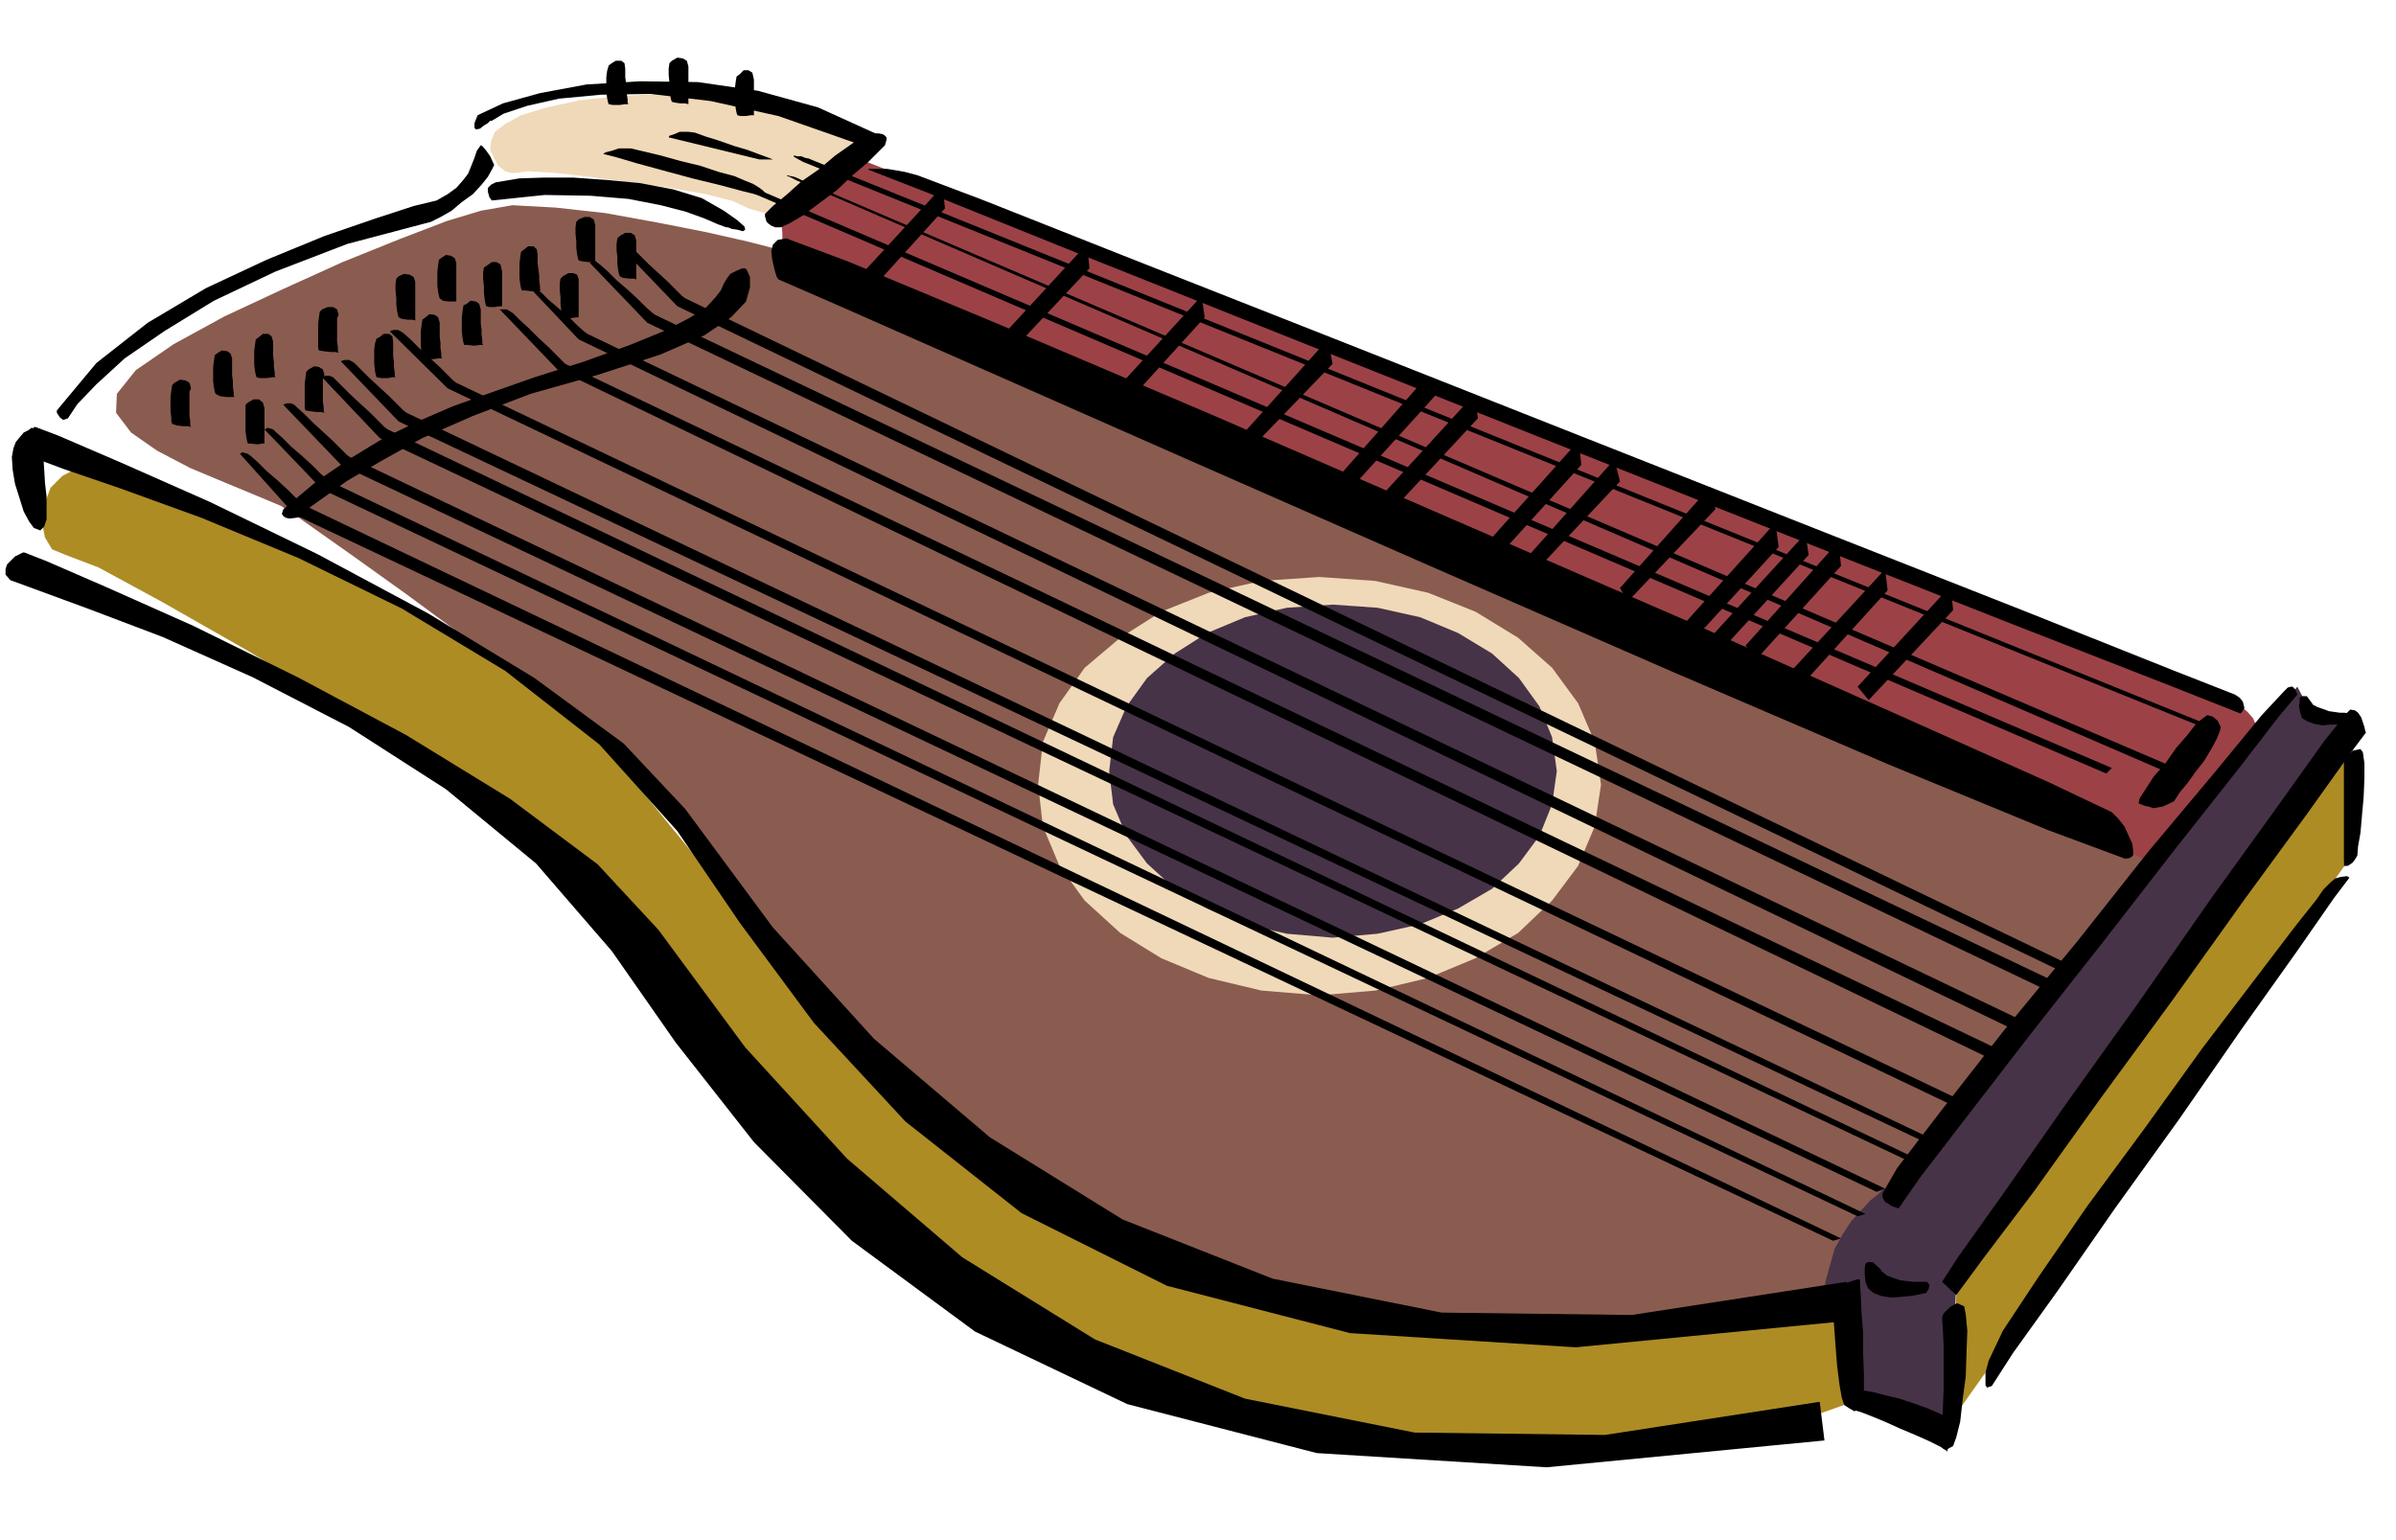 <svg xmlns="http://www.w3.org/2000/svg" fill-rule="evenodd" height="315.248" preserveAspectRatio="none" stroke-linecap="round" viewBox="0 0 3035 1951" width="490.455"><style>.brush1{fill:#ad8c24}.pen1{stroke:none}.brush2{fill:#f0d9b8}.brush4{fill:#473347}.brush6{fill:#000}</style><path class="pen1 brush1" d="m2336 1780-76 27-99 19-118 8h-130l-139-13-140-23-137-35-127-46-134-73-113-85-96-93-77-92-63-88-48-75-35-57-22-32-41-32-80-53-107-67-120-73-121-73-107-61-81-44-42-16-17-7-9-15-4-20 3-21 8-22 15-15 19-10 26 3 45 15 73 30 91 40 101 48 99 49 91 50 72 45 44 38 38 48 61 75 75 92 85 100 85 96 83 84 70 61 53 32 43 19 54 31 68 36 89 38 112 32 142 24 176 7 216-13 149-18-3 125z"/><path class="pen1 brush2" d="m948 264-19-9-35-9-46-8-50-7-51-7-45-5-33-2-15 2h-7l-7-2-9-7-5-9-5-11 1-11 5-12 13-10 20-11 33-10 41-9 48-5 51-3 55 3 55 7 53 14 104 27-118 104-34-10z"/><path class="pen1" style="fill:#8a5c4f" d="m2311 1648 77-142 339-422L996 319l-14-4-35-9-53-12-61-12-66-12-63-7-55-3-40 7-43 13-60 23-72 29-75 34-75 35-64 35-48 33-24 30-1 24 19 25 33 23 42 22 43 18 41 17 31 13 17 11 24 17 51 36 67 48 76 56 74 56 66 50 47 38 21 20 18 23 40 50 54 66 62 76 60 74 53 64 37 45 15 18 281 190 173 62 453 49 266-42z"/><path class="pen1 brush2" d="m1671 1261 71-6 67-16 60-25 54-32 43-41 33-44 21-50 8-53-8-54-21-49-33-45-43-38-54-33-60-24-67-15-71-5-73 5-67 15-60 24-52 33-45 38-32 45-21 49-6 54 6 53 21 50 32 44 45 41 52 32 60 25 67 16 73 6z"/><path class="pen1 brush4" d="m2471 1814 7-193 501-706-51-11-18-34-522 636-3 1-6 6-10 8-11 12-13 14-11 17-10 18-6 21-5 18-3 15-1 10v14l1 3v2l1 1 21 3 14 100 125 45z"/><path class="pen1 brush1" d="m2471 1801 7-160 498-709-7 166-498 703z"/><path class="pen1" style="fill:#9c4247" d="M2817 880h2l5 4 7 5 9 7 7 6 7 8 3 7 1 8-7 11-16 22-21 27-23 31-24 28-20 26-15 18-5 7-118-63L996 319l-1-3-2-5-2-8v-8l-1-10 2-9 4-8 7-4 9-8 13-8 14-11 15-10 13-10 12-8 7-5 4-2 1727 678z"/><path class="pen1 brush6" d="m2339 1624-272 42-241-3-214-43-190-75-168-104-147-125-128-141-111-150-78-83-113-83-135-82-140-75-136-66-113-50-79-34-29-11h-2l-1 4-3 4-1 6-2 6 2 7 3 6 7 8 32 12 73 25 102 37 123 51 131 64 131 79 119 93 99 110 79 116 94 127 116 125 147 116 184 92 232 60 286 18 350-34-7-49z"/><path class="pen1 brush6" d="m2305 1776-272 42-241-3-215-43-190-75-168-104-146-125-129-141-110-149-77-83-111-83-132-81-137-73-132-65-110-49-76-33-28-11h-2l-4 2-6 3-5 5-5 5-2 6v7l6 7 30 11 68 25 95 36 114 51 122 63 123 79 114 94 96 111 81 116 99 126 124 125 156 115 193 92 240 62 291 18 352-34-6-49zm173-135 33-45 65-86 83-116 93-127 90-126 79-108 55-77 21-28-1-2-1-5-2-6-2-6-4-6-4-3-6-1-5 5-28 35-60 84-83 115-92 132-93 130-79 113-57 80-20 31 18 17zm-18 28 1 15 1 22v54l-1 25-1 22v23l1 5 4 2 9-5 4-11 5-20 3-27 4-30 1-31 1-27-2-21-2-10-9-4-9 5-8 8-2 5z"/><path class="pen1 brush6" d="M2969 966v132l1-1h4l3-2 3-2 3-4 3-5 1-12 3-17 2-23 2-22 1-24v-19l-2-14-3-4-10 2-6 6-4 6-1 3zm-446 790 27-42 56-78 73-105 82-114 79-114 69-97 48-69 19-25-3-2-8 1-7 2-6 5-9 9-9 13-27 34-51 67-67 88-72 100-73 99-62 90-45 68-18 38-4 15v16l2 3 3-1 3-1zm-118-225 27-39 60-78 81-105 92-117 90-116 79-100 54-70 22-26-1-3-2-4-3-3h-2l-4 1-5 5-28 30-60 73-83 99-91 115-93 113-79 101-56 73-19 33 1 5 3 5 4 2 4 3 6 2 3 1zm433-627-91-36-205-80-279-110-315-125-314-125-271-108-191-77-72-28v-1h24l12 2 11 2 15 4 82 31 192 76 264 104 301 119 299 118 264 104 188 75 79 31 6 4 4 5 1 4 1 4-3 5-2 2z"/><path class="pen1 brush6" d="m1713 617 107-118-17-17-104 118 14 17zm52 28 107-115-4-31-117 128 14 18zm131 62 107-118-3-31-118 132 14 17zm45 21 111-118-7-28-114 128 10 18zm121 34 111-117-7-28-114 128 10 17zm83 49 108-118-4-31-118 131 14 18zm38 10 108-118-4-27-117 128 13 17zm42 14 107-118-3-31-118 132 14 17zm59 31 107-118-3-27-118 128 14 17zm83 21 107-114-3-31-118 128 14 17zm-789-312 110-114-6-31-115 128 11 17zm-159-55 107-118-4-27-117 128 14 17zm-146-66 107-114-3-31-118 128 14 17zm-183-72 107-118-3-28-118 128 14 18zm-170-94-11-4-16-7-25-9-31-8-41-8-48-4-58-1-67 7-3-4-2-7v-5l4-4 6-3 12-2 18-3 31-1h37l43 3 42 4 42 8 36 11 28 16 17 12 9 8 1 4-3 2-7-2-7-1-5-2h-2zM623 153l15-9 30-10 40-9 53-5 63-1 76 9 86 19 97 34 2-1h19l6-2 5-1v-4l-4-3-75-34-76-21-76-11-73-1-68 4-59 11-47 13-32 15-4 10v6l2 2 5-1 5-4 5-3 3-3h2zm-14 31-5 7-3 9-4 10-4 10-7 9-8 9-11 8-14 8-29 7-49 16-64 22-73 30-77 36-74 44-65 51-50 60v3l4 6 4 3 6-2 12-18 24-25 36-33 51-35 62-38 78-37 91-35 106-28 12-6 14-8 13-11 14-10 11-12 8-10 5-9 3-6-5-11-5-7-5-6-2-1zM218 537l-1-3v-5l-1-8v-18l1-8 1-7 3-3 7-4 7 1 5 3 2 7-2 4v31l1 7v5l1 2-4-1h-6l-8-1-6-2zm55-38-1-3-1-5-1-8v-18l1-8 1-7 4-3 5-3 7 1 4 3 2 6v21l1 8v7l1 7v4l1 2h-10l-8-1-6-3zm52-21-1-3-1-5-1-8v-17l1-8 1-7 4-3 5-4h7l4 3 2 7v18l1 8v6l1 7v4l1 2h-4l-7 1h-9l-4-1zm79-34-1-3v-31l1-8 1-7 3-3 7-3h7l5 3 2 7-2 4v30l1 7v5l1 2-4-1h-6l-9-1-6-1zm-17 76-1-3v-31l1-8 1-7 3-3 7-4 6 1 5 3 2 7-2 4v30l1 7v5l1 2-4-1h-6l-8-1-6-1zm-73 42-1-3-1-5-1-8v-33l3-3 7-4h7l5 4 2 7v45h-3l-6 1-8-1h-4zm191-160-1-3-1-5-1-8v-8l-1-10v-8l1-7 3-3 7-3 7 1 5 3 2 6v49l-4-1h-6l-7-1-4-2zm111-14-1-3-1-5-1-9v-8l-1-10v-8l1-6 3-2 7-5h6l5 3 2 9v44h-3l-6 1h-7l-4-1zm45-20-1-3-1-5-1-8v-18l1-8 1-7 4-3 5-4h7l4 4 1 7v11l1 7 1 8v6l1 7v4l1 2h-4l-7 1-9-1h-4zm72-38-1-3-1-5-1-8v-8l-1-10v-8l1-7 3-3 7-3h7l5 3 2 7v48l-3-1h-6l-8-1-4-1zm-20 72-1-3-1-5-1-9v-8l-1-10v-8l1-6 3-3 7-4h6l5 2 2 6v48h-3l-6 1h-7l-4-1zm-125 35-1-3-1-5-1-9v-18l1-8 1-7 4-2 5-4 7 1 4 3 2 7v18l1 8v6l1 7v4l1 2h-4l-7 1-9-1h-4zm-52 17-1-3-1-5-1-8v-18l1-8 1-7 4-3 5-4 7 1 4 3 2 7v18l1 8v6l1 7v4l1 2h-4l-7 1h-9l-4-1zm-59 24-1-3-1-5-1-9v-18l1-8 2-6 4-2 5-4h7l4 3 1 7v18l1 8v6l1 7v4l1 2h-4l-6 1h-8l-6-1zm80-100-1-3-1-5-1-8v-18l1-8 1-7 4-3 5-3 6 1 5 3 2 6v49h-10l-7-1-4-3zm228-28-1-3-1-5-1-8v-8l-1-9v-8l1-7 3-3 7-4h7l5 3 2 7v49l-3-1h-6l-8-1-4-2z"/><path class="pen1 brush6" d="m771 132-1-3-1-5-1-8V98l1-8 2-7 4-3 5-3h7l4 3 1 7v11l1 7 1 8v6l1 7v4l1 2h-4l-7 1h-9l-5-1zm80-3-1-3-1-5-1-8v-8l-1-10v-8l1-7 3-3 7-4 7 1 5 3 2 7v48l-4-1h-6l-7-1-4-1zm83 17-1-3-1-5-1-9v-18l1-8 1-6 4-3 5-5h6l5 3 2 9v45h-4l-6 1h-7l-4-1zm1395 1485-4 6-1 17-1 23 2 27 2 26 3 24 3 17 3 9 6 4 7 4 2-1 3-1 3-4 3-6 1-14v-21l-1-26v-26l-2-26-1-22-1-15v-5h-4l-6 2-9 3-8 5z"/><path class="pen1 brush6" d="m2467 1839-9-6-14-7-18-8-19-8-20-9-17-7-13-5-7-2-7-5-1-8 1-5 4-4 6-3h10l11 2 15 4 17 4 18 6 17 6 14 6 11 5 5 6v9l-1 6v7l-2 5-1 6v5zM380 655l8-9 21-15 31-22 43-25 52-29 64-28 73-28 85-24 80-26 55-24 34-23 19-20 5-18v-13l-4-9-2-2h-4l-7 3-8 4-5 7-3 5-4 9-7 9-12 13-21 13-31 16-44 18-58 21-63 20-54 19-50 18-44 19-43 21-41 25-43 29-43 36-2 6 2 3 3 2 5 1 8-1 5-1zm2312 433-97-36-204-84-275-118-307-134-305-134-263-116-186-82-69-30-2-3-2-6-2-8-2-9-1-10 2-8 6-6 11-2 80 30 192 80 266 113 304 132 302 131 265 118 190 85 80 38 8 8 8 10 5 11 5 11 1 8v7l-4 3-6 1zM969 271l10-10 17-14 19-17 23-16 20-17 20-14 14-10 8-3 3-1h10l5 1 2 1 3 3v3l-2 7-8 8-14 14-19 16-20 19-23 17-20 15-17 10-11 5h-7l-5-2-4-3-2-2-2-7v-3zm2010 644-7 1-9 2h-11l-10 1-11-2-8-3-7-4-2-6-2-9 1-6v-5l3-2h6l6 8 2 3 6 3 6 2 8 3 7 1 7 1h6l6 1 5-1 2 3-1 4-3 5zm-539 723-9 2-11 2-12 1-12 1-13-2-10-4-7-6-3-8-1-10v-7l1-6 3-2h6l9 8 3 4 6 5 8 3 9 3 8 1 9 1h17l3 4-1 5-3 5z"/><path class="pen1 brush4" d="m1688 1188 57-5 54-12 48-20 43-25 34-32 26-35 16-40 6-42-6-43-16-39-26-36-34-31-43-26-48-20-54-12-57-4-58 4-53 12-48 20-41 26-35 31-26 36-17 39-5 43 5 42 17 40 26 35 35 32 41 25 48 20 53 12 58 5z"/><path class="pen1 brush6" d="M2322 1572 373 652l-69-77 3-2 7 2 4 3 9 8 11 11 14 12 12 11 11 11 8 7 4 3 1945 928-10 3zm31-31L408 620l-73-76 4-2 7 2 3 3 9 8 11 11 14 12 12 11 11 11 8 7 4 3 1945 928-10 3z"/><path class="pen1 brush6" d="M2377 1510 432 589l-73-76 1-1 4-1h5l4 2 3 3 9 8 11 11 13 12 12 11 11 11 7 7 4 3 1945 927-11 4zm49-35L481 555l-73-77 1-1 4-1h4l5 2 3 3 8 8 11 11 13 12 12 11 11 11 7 7 4 3 1945 928-10 3z"/><path class="pen1 brush6" d="M2453 1454 505 534l-73-76 1-1 4-1h5l4 2 3 2 8 8 11 11 13 12 12 11 11 11 7 7 4 3 1949 928-11 3zm32-48L567 492l-73-72 1-1 4-1h5l4 2 3 2 9 8 11 11 13 12 12 11 11 11 7 7 4 3 1910 911-3 10zm48-59L706 468l-73-76h9l5 3 3 2 8 8 11 10 13 13 12 11 11 11 7 7 4 4 1831 876-14 10zm21-41L733 430l-72-76h3l7 3 3 3 9 8 11 11 14 12 13 11 11 11 8 7 4 3 1830 876-20 7zm52-45L820 409l-73-76 1-1 4-1h3l2 2 4 3 9 8 11 11 14 12 12 11 11 11 8 7 4 3 1786 851-10 11z"/><path class="pen1 brush6" d="M2616 1233 858 388l-73-76 1-1 4-1h5l4 2 3 3 8 8 11 11 13 12 12 11 11 11 7 7 4 3 1755 845-7 10zm52-253L917 229l-9-6-3-3 1-1 4 2h5l5 2 5 2 2 1 1748 747-7 7zm90 4L1010 229l-10-5-3-1v-1l4 1 5 1 5 2 4 2 2 1 1748 748-7 7zm24-66L1017 205l-9-5-3-2 1-1 4 1h5l5 2 5 1 2 1 1762 713-7 3z"/><path class="pen1 brush6" d="m2789 911-8 7-10 13-14 16-14 20-15 17-11 17-7 11-1 6 3 1 5 2 5 1 6 2 5-1 6-1 7-3 8-4 7-11 10-12 10-14 11-14 9-15 7-13 4-10 1-5-4-8-6-5-7-2-7 5zM764 195l16 4 27 8 33 9 37 10 33 8 30 8 20 5 9 3v-6l-3-3-4-3-8-5-10-4-14-6-19-5-24-8-25-6-25-7-21-5-17-4h-15l-9 3-8 2-3 2zm198 7-115-28 1-2 6-2 7-3h11l8 1 14 5 16 5 20 7 17 5 16 6 11 4 5 2h-17zM55 568v12l1 15 1 17 2 17v29l-3 9-5 5-8-3-6-8-7-13-5-16-6-19-3-18-1-16 2-11 3-8 5-6 5-6 6-3 4-3 5 1 3 2 3 6 1 5 1 4v2l1 3v2l1 1z"/></svg>
